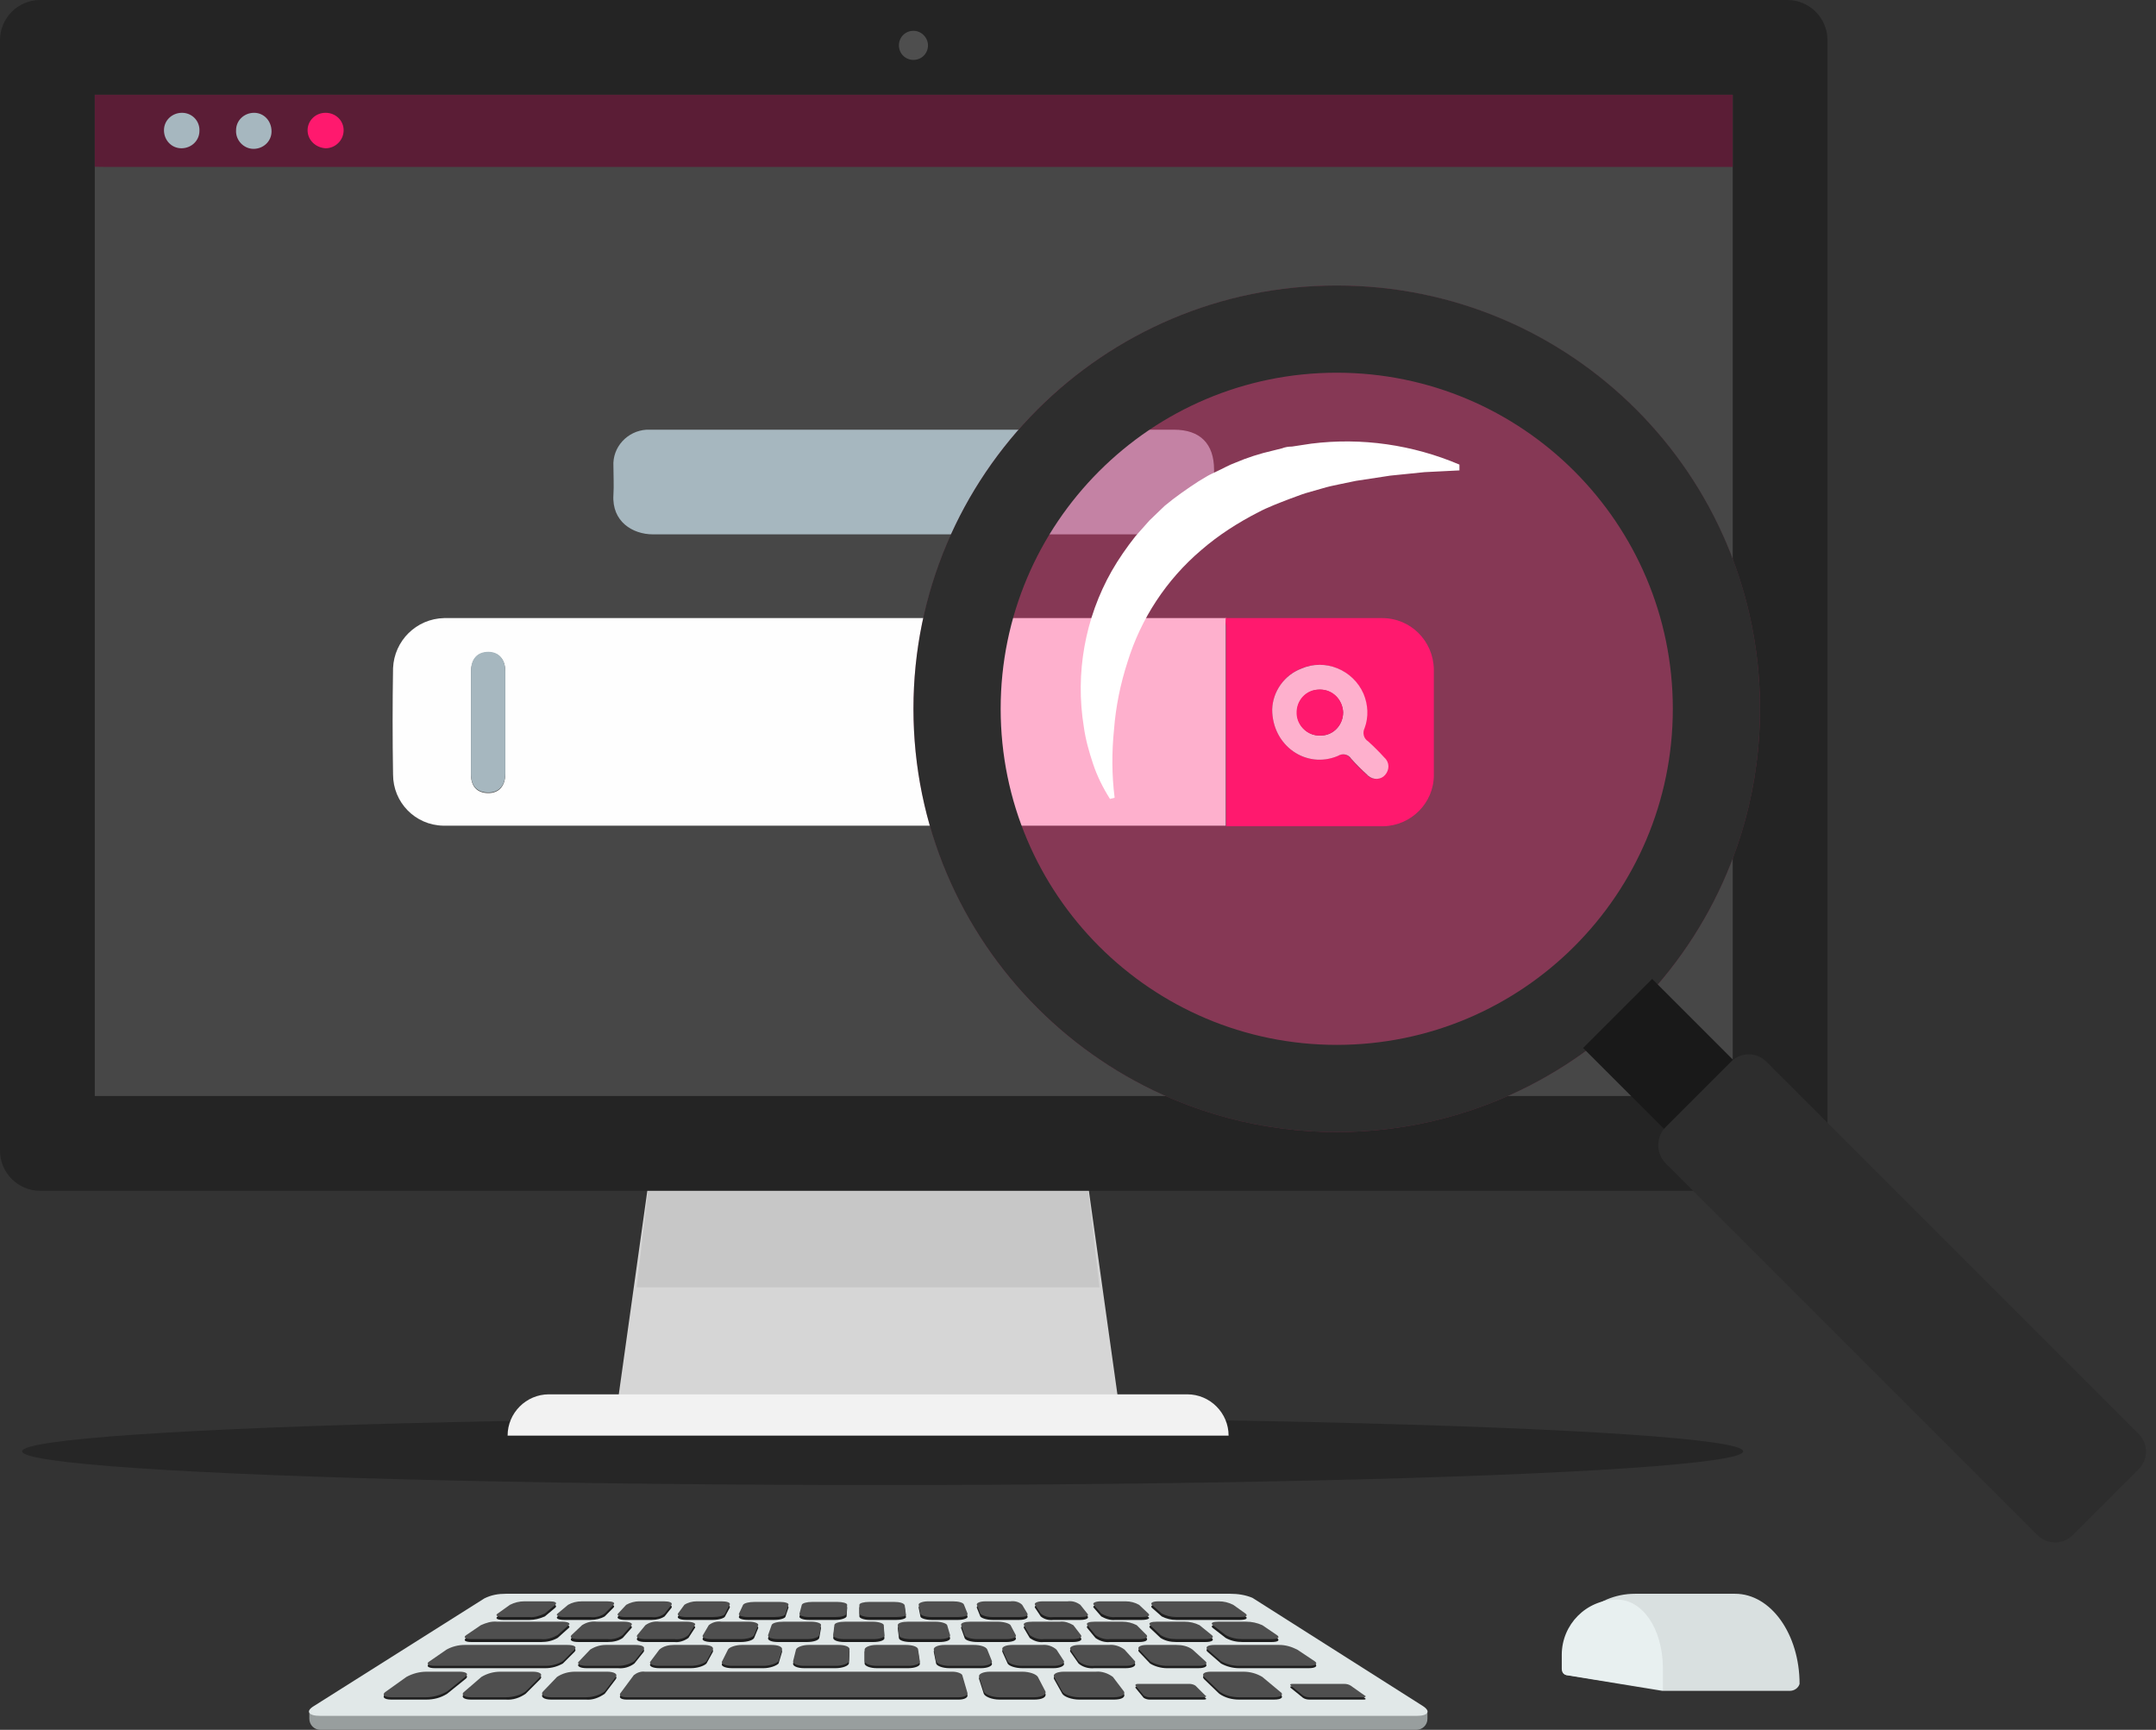 <?xml version="1.0" encoding="utf-8"?>
<!-- Generator: Adobe Illustrator 24.1.1, SVG Export Plug-In . SVG Version: 6.00 Build 0)  -->
<svg version="1.1" id="Ebene_1" xmlns="http://www.w3.org/2000/svg" xmlns:xlink="http://www.w3.org/1999/xlink" x="0px" y="0px"
	 viewBox="0 0 370.8 297.5" style="enable-background:new 0 0 370.8 297.5;" xml:space="preserve">
<rect x="0" y="0" width="370.8" height="297.5" fill="#333333" stroke="none"/>
<style type="text/css">
	.st0{opacity:0.25;enable-background:new    ;}
	.st1{fill:#D6D6D6;}
	.st2{fill:#C7C7C7;}
	.st3{fill:#F2F2F2;}
	.st4{fill:#242424;}
	.st5{fill:#474747;}
	.st6{clip-path:url(#SVGID_2_);}
	.st7{fill:#5B1D36;}
	.st8{fill:none;}
	.st9{fill:#FEFEFE;}
	.st10{fill:#A6B7BF;}
	.st11{fill:#FF196E;}
	.st12{opacity:0.46;fill:#808080;enable-background:new    ;}
	.st13{fill:#989E9E;}
	.st14{fill:#E1E8E8;}
	.st15{fill:#1E1E1E;}
	.st16{fill:#4F4F4F;}
	.st17{fill:#D9E0E0;}
	.st18{fill:#E8F0F0;}
	.st19{opacity:0.34;}
	.st20{fill:#2D2D2D;}
	.st21{fill:#FFFFFF;}
	.st22{fill:#191919;}
</style>
<g>
	<g id="Layer_5">
		<ellipse class="st0" cx="151.8" cy="249.6" rx="148" ry="5.8"/>
	</g>
	<g id="Layer_2">
		<polygon class="st1" points="186.5,199.3 112.1,199.3 106.1,242.1 192.5,242.1 		"/>
		<polygon class="st2" points="186.5,199.3 112.1,199.3 109.5,221.4 189.1,221.4 		"/>
		<path class="st3" d="M87.3,246.9L87.3,246.9c0-3.9,3.2-7.1,7.1-7.1c0,0,0,0,0,0h109.8c3.9,0,7.1,3.2,7.1,7.1v0H87.3z"/>
		<path class="st4" d="M6.9,0h300.5c3.8,0,6.9,3.1,6.9,6.9v191c0,3.8-3.1,6.9-6.9,6.9H6.9c-3.8,0-6.9-3.1-6.9-6.9V6.9
			C0,3.1,3.1,0,6.9,0z"/>
		<rect x="16.3" y="16.3" class="st5" width="281.7" height="172.2"/>
		<g>
			<defs>
				<rect id="SVGID_1_" x="16.3" y="16.3" width="281.7" height="172.2"/>
			</defs>
			<clipPath id="SVGID_2_">
				<use xlink:href="#SVGID_1_"  style="overflow:visible;"/>
			</clipPath>
			<g class="st6">
				<path class="st7" d="M304.2,28.7c-0.5,0-7.3,0-7.8,0H17.7c-0.5,0-5.9-0.1-6.4-0.1c0-3,2.6-9.3,2.7-12.2c0.1-1.9,6.3,0,10.9-0.1
					c0.7,0,1.4,0,2.1,0c86.8,0,173.5,0,260.3,0c1.3,0,13.3-2.5,14.6-2.3c3.8,0.4,1.3,1.9,1.4,3.5C303.3,20.4,304.2,25.8,304.2,28.7z
					"/>
				<path class="st8" d="M16.3,184c1,2.5,2.3,4.7,4.9,6c1.2,0.6,2.6,0.9,3.9,1c0.8,0.1,1.6,0,2.4,0c86.7,0,173.5,0,260.2,0
					c4.8,0,8.2-1.8,9.8-6.5c0.1-0.2,0.2-0.3,0.4-0.5c-0.1,2.8,0.4,5.6-1,8.2c-1.5,2.8-4.4,4.7-7.6,4.8c-0.4,0-0.8,0-1.2,0
					c-87.4,0-174.7,0-262.1,0c-2.7,0.2-5.4-0.9-7.3-2.9c-1.5-1.6-2.4-3.7-2.4-5.9C16.3,186.8,16.3,185.4,16.3,184z"/>
				<path class="st9" d="M210.8,142c0,0-90.3,0-134.6,0c-4.8-0.1-8.6-4-8.6-8.8c-0.1-6.1-0.1-12.2,0-18.3c0.2-4.7,4-8.5,8.8-8.6
					c0.8,0,1.6,0,2.4,0l132.1,0l-0.1,0.9v0.3L210.8,142z M86.9,124.3c0-2.9,0-5.9,0-8.8c0-2.1-1.1-3.3-2.9-3.3c-1.9,0-2.9,1.1-3,3.3
					c0,5.9,0,11.8,0,17.7c0,2.1,1.1,3.2,3,3.2c1.8,0,2.9-1.2,2.9-3.3C86.9,130.1,86.9,127.2,86.9,124.3z"/>
				<path class="st10" d="M201.9,73.9c4.5,0,6.9,2.4,6.9,6.9c0,1.7,0,3.4,0,5c0,3.3-2.6,6-5.9,6.1c-0.1,0-0.1,0-0.2,0
					c-2.5,0-62.7,0-90.4,0c-3.5,0-7.1-2.2-6.8-6.8c0.1-1.6,0-3.3,0-4.9c-0.2-3.3,2.4-6.1,5.7-6.3c0.2,0,0.4,0,0.7,0
					C121.4,73.9,201.9,73.9,201.9,73.9z"/>
				<path class="st11" d="M210.8,107.2l0-0.9c8.9,0,18,0,26.9,0c4.9,0,8.8,3.9,8.9,8.8c0,0,0,0,0,0c0,6,0,12.1,0,18.2
					c0,4.8-3.9,8.7-8.7,8.8c-8.6,0-27,0-27,0v-34.5L210.8,107.2z M218.8,122c0,6.3,5.9,10.3,11.2,8c0.8-0.5,1.8-0.3,2.3,0.5
					c0.9,1,1.8,1.9,2.8,2.8c0.7,0.8,2,0.9,2.9,0.1c0.1,0,0.1-0.1,0.1-0.1c0.8-0.9,0.7-2.2-0.1-3c-0.9-1-1.8-1.9-2.8-2.8
					c-0.8-0.5-1-1.5-0.6-2.3c1.5-4.2-0.7-8.9-5-10.4c-1.9-0.7-4-0.6-5.9,0.2C220.9,116.1,218.9,118.9,218.8,122z"/>
				<path class="st10" d="M46.7,22.6c0,1.7-1.4,3-3.1,3c-1.7,0-3.1-1.5-3-3.2c0-1.7,1.4-3,3.1-3C45.4,19.4,46.7,20.8,46.7,22.6
					C46.7,22.5,46.7,22.6,46.7,22.6z"/>
				<path class="st10" d="M34.3,22.5c0,1.7-1.4,3-3.1,3c0,0,0,0,0,0c-1.7,0-3-1.4-3-3.1c0-1.7,1.4-3,3.1-3c0,0,0,0,0,0
					c1.6,0,2.9,1.2,3,2.8C34.3,22.4,34.3,22.4,34.3,22.5z"/>
				<path class="st11" d="M56,19.4c1.7,0,3.1,1.3,3.1,3c0,0,0,0,0,0c0,1.7-1.4,3.1-3.1,3.1c-1.7-0.1-3.1-1.4-3.1-3.1
					C52.9,20.8,54.2,19.4,56,19.4C56,19.4,56,19.4,56,19.4z"/>
				<path class="st10" d="M86.9,124.3c0,2.9,0,5.8,0,8.7c0,2.1-1.1,3.3-2.9,3.3c-1.9,0-3-1.1-3-3.2c0-5.9,0-11.8,0-17.7
					c0-2.1,1.1-3.3,3-3.3c1.8,0,2.9,1.3,2.9,3.3C86.9,118.4,86.9,121.3,86.9,124.3z"/>
				<path class="st9" d="M218.8,122c0.1-3.1,2.1-5.9,5-7c4.1-1.8,8.9,0.2,10.7,4.3c0.8,1.9,0.9,4,0.2,5.9c-0.4,0.8-0.2,1.8,0.6,2.3
					c1,0.9,1.9,1.8,2.8,2.8c0.9,0.8,0.9,2.1,0.1,3c-0.7,0.8-2,0.9-2.9,0.1c-0.1,0-0.1-0.1-0.1-0.1c-1-0.9-1.9-1.8-2.8-2.8
					c-0.5-0.8-1.5-1-2.3-0.5C224.7,132.3,218.8,128.3,218.8,122z M231,122.5c-0.1-2.2-1.9-3.9-4-3.9c-2.2,0-4,1.8-3.9,4
					c0,0,0,0.1,0,0.1c0,2.1,1.8,3.9,4,3.8c0,0,0.1,0,0.1,0C229.3,126.5,231,124.7,231,122.5C231,122.5,231,122.5,231,122.5z"/>
				<path class="st11" d="M231,122.5c0,2.2-1.7,4-3.9,4c0,0,0,0,0,0c-2.1,0.1-4-1.6-4.1-3.7c0,0,0-0.1,0-0.1
					c-0.1-2.2,1.6-4.1,3.8-4.1c0,0,0.1,0,0.1,0C229.2,118.5,230.9,120.3,231,122.5z"/>
			</g>
		</g>
		<path class="st12" d="M159.6,7.8c0,1.4-1.1,2.5-2.5,2.5c-1.4,0-2.5-1.1-2.5-2.5c0-1.4,1.1-2.5,2.5-2.5
			C158.5,5.3,159.6,6.5,159.6,7.8C159.6,7.8,159.6,7.8,159.6,7.8z"/>
	</g>
	<g id="Layer_4">
		<path class="st13" d="M53.2,294.6h192.3l0,0v1c0,1.1-0.9,1.9-1.9,1.9H55.1c-1.1,0-1.9-0.9-1.9-1.9V294.6L53.2,294.6z"/>
		<path class="st14" d="M211.6,274.1H87c-1.3,0-2.5,0.2-3.7,0.8L54,293.4c-1.5,0.9-1,1.7,1.1,1.7h188.5c2.1,0,2.5-0.8,1.1-1.7
			l-29.3-18.6C214.2,274.3,212.9,274.1,211.6,274.1z"/>
		<path class="st15" d="M91.1,278.6h-4.6c-1,0-1.4-0.3-0.9-0.6l2.1-1.5c0.8-0.4,1.6-0.6,2.5-0.6h4.3c0.9,0,1.4,0.2,1,0.6l-1.8,1.5
			C92.8,278.4,91.9,278.6,91.1,278.6z"/>
		<path class="st15" d="M101.6,278.6H97c-1,0-1.5-0.3-1.1-0.6l1.8-1.5c0.7-0.4,1.5-0.6,2.4-0.6h4.3c0.9,0,1.5,0.2,1.1,0.6L104,278
			C103.3,278.4,102.4,278.6,101.6,278.6z"/>
		<path class="st15" d="M112.1,278.6h-4.6c-1,0-1.5-0.3-1.2-0.6l1.4-1.5c0.7-0.4,1.5-0.6,2.2-0.6h4.3c0.9,0,1.5,0.2,1.3,0.6
			l-1.2,1.5C113.7,278.4,112.9,278.6,112.1,278.6z"/>
		<path class="st15" d="M122.6,278.6h-4.6c-1,0-1.6-0.3-1.4-0.6l1.1-1.5c0.6-0.4,1.4-0.6,2.1-0.6h4.3c0.9,0,1.6,0.2,1.4,0.6
			l-0.8,1.5C124.6,278.3,123.6,278.6,122.6,278.6z"/>
		<path class="st15" d="M133.2,278.6h-4.6c-1,0-1.7-0.3-1.5-0.6l0.7-1.5c0.2-0.3,1-0.6,2-0.6h4.3c0.9,0,1.6,0.2,1.5,0.6l-0.5,1.5
			C135.1,278.3,134.2,278.6,133.2,278.6z"/>
		<path class="st15" d="M143.7,278.6h-4.6c-1,0-1.7-0.3-1.6-0.6l0.4-1.5c0.1-0.3,0.9-0.6,1.8-0.6h4.3c0.9,0,1.7,0.2,1.7,0.6
			l-0.1,1.5C145.5,278.3,144.7,278.6,143.7,278.6z"/>
		<path class="st15" d="M154.2,278.6h-4.6c-1,0-1.8-0.3-1.8-0.6l0-1.5c0-0.3,0.8-0.6,1.7-0.6h4.3c0.9,0,1.7,0.2,1.8,0.6l0.2,1.5
			C156,278.3,155.2,278.6,154.2,278.6z"/>
		<path class="st15" d="M164.8,278.6h-4.6c-1,0-1.9-0.3-1.9-0.6l-0.3-1.5c-0.1-0.3,0.7-0.6,1.6-0.6h4.3c0.9,0,1.8,0.2,1.9,0.6
			l0.6,1.5C166.5,278.3,165.8,278.6,164.8,278.6z"/>
		<path class="st15" d="M175.3,278.6h-4.6c-1,0-1.9-0.3-2.1-0.6l-0.6-1.5c-0.1-0.3,0.5-0.6,1.5-0.6h4.3c0.7-0.1,1.5,0.1,2,0.5
			l0.9,1.5C176.9,278.3,176.3,278.6,175.3,278.6z"/>
		<path class="st15" d="M185.8,278.6h-4.6c-0.8,0.1-1.6-0.1-2.2-0.6l-1-1.5c-0.2-0.3,0.4-0.6,1.3-0.6h4.3c0.8-0.1,1.5,0.1,2.2,0.5
			l1.2,1.5C187.4,278.3,186.8,278.6,185.8,278.6z"/>
		<path class="st15" d="M196.4,278.6h-4.6c-0.8,0.1-1.7-0.2-2.4-0.6l-1.3-1.5c-0.3-0.3,0.3-0.5,1.2-0.5h4.3c0.8,0,1.6,0.2,2.3,0.6
			l1.6,1.5C197.9,278.3,197.4,278.6,196.4,278.6z"/>
		<path class="st15" d="M213.3,278.6h-11c-0.9,0-1.7-0.2-2.5-0.6l-1.7-1.5c-0.3-0.3,0.1-0.6,1.1-0.6h10.4c0.9,0,1.7,0.2,2.5,0.6
			l2.1,1.5C214.7,278.3,214.3,278.6,213.3,278.6z"/>
		<path class="st15" d="M93.1,282.4h-12c-1.1,0-1.5-0.3-0.9-0.7l2.5-1.7c0.9-0.4,1.8-0.7,2.8-0.6h11.2c1,0,1.5,0.3,1.1,0.6l-1.9,1.7
			C95,282.2,94.1,282.4,93.1,282.4z"/>
		<path class="st15" d="M104.5,282.4h-5c-1.1,0-1.6-0.3-1.2-0.7l1.8-1.7c0.8-0.5,1.6-0.7,2.5-0.6h4.7c1,0,1.6,0.3,1.3,0.6l-1.5,1.7
			C106.4,282.2,105.5,282.4,104.5,282.4z"/>
		<path class="st15" d="M116,282.4h-5c-1.1,0-1.7-0.3-1.4-0.7l1.4-1.7c0.7-0.5,1.5-0.7,2.4-0.6h4.7c1,0,1.7,0.3,1.4,0.6l-1.1,1.7
			C117.7,282.2,116.8,282.5,116,282.4z"/>
		<path class="st15" d="M127.4,282.4h-5c-1.1,0-1.8-0.3-1.5-0.7l1-1.7c0.6-0.5,1.4-0.7,2.2-0.6h4.7c1,0,1.7,0.3,1.6,0.6l-0.7,1.7
			C129.5,282.1,128.5,282.4,127.4,282.4z"/>
		<path class="st15" d="M138.8,282.4h-5c-1.1,0-1.8-0.3-1.7-0.7l0.6-1.7c0.1-0.4,1.1-0.6,2.1-0.6h4.7c1,0,1.8,0.3,1.7,0.6l-0.3,1.7
			C140.8,282.1,139.9,282.4,138.8,282.4z"/>
		<path class="st15" d="M150.2,282.4h-5c-1.1,0-1.9-0.3-1.9-0.7l0.2-1.7c0-0.4,0.9-0.6,1.9-0.6h4.7c1,0,1.9,0.3,1.9,0.6l0.1,1.7
			C152.2,282.1,151.3,282.4,150.2,282.4z"/>
		<path class="st15" d="M161.6,282.4h-5c-1.1,0-2-0.3-2-0.7l-0.2-1.7c0-0.4,0.8-0.6,1.8-0.6h4.7c1,0,1.9,0.3,2,0.6l0.5,1.7
			C163.5,282.1,162.7,282.4,161.6,282.4z"/>
		<path class="st15" d="M173.1,282.4h-5c-1.1,0-2.1-0.3-2.2-0.7l-0.6-1.7c-0.1-0.4,0.6-0.6,1.6-0.6h4.7c1,0,2,0.3,2.2,0.6l0.9,1.7
			C174.9,282.1,174.1,282.4,173.1,282.4z"/>
		<path class="st15" d="M184.5,282.4h-5c-0.9,0.1-1.7-0.2-2.4-0.7l-1-1.7c-0.2-0.4,0.5-0.6,1.5-0.6h4.7c0.8-0.1,1.6,0.2,2.3,0.6
			l1.3,1.7C186.2,282.1,185.6,282.4,184.5,282.4z"/>
		<path class="st15" d="M195.9,282.4h-5c-0.9,0.1-1.8-0.2-2.5-0.7L187,280c-0.3-0.4,0.3-0.6,1.3-0.6h4.7c0.9,0,1.7,0.2,2.5,0.6
			l1.7,1.7C197.5,282.1,197,282.4,195.9,282.4z"/>
		<path class="st15" d="M207.3,282.4h-5c-1,0-1.9-0.2-2.7-0.7l-1.8-1.7c-0.4-0.4,0.2-0.6,1.2-0.6h4.7c0.9,0,1.8,0.2,2.6,0.6l2.1,1.7
			C208.9,282.1,208.4,282.4,207.3,282.4z"/>
		<path class="st15" d="M218.7,282.4h-5c-1,0-2-0.2-2.9-0.7l-2.2-1.7c-0.5-0.4,0-0.6,1-0.6h4.7c1,0,1.9,0.2,2.8,0.6l2.5,1.7
			C220.2,282.1,219.8,282.4,218.7,282.4z"/>
		<path class="st15" d="M93.8,286.9h-19c-1.2,0-1.6-0.4-0.9-0.8l2.9-2c0.9-0.5,2-0.8,3.1-0.8h17.7c1.1,0,1.7,0.3,1.2,0.8l-2,2
			C95.9,286.6,94.9,286.9,93.8,286.9z"/>
		<path class="st15" d="M106.3,286.9h-5.4c-1.2,0-1.8-0.4-1.3-0.8l1.9-2c0.8-0.5,1.7-0.8,2.7-0.8h5.1c1.1,0,1.7,0.3,1.4,0.8l-1.6,2
			C108.3,286.7,107.3,287,106.3,286.9z"/>
		<path class="st15" d="M118.8,286.9h-5.4c-1.2,0-1.9-0.4-1.5-0.8l1.5-2c0.7-0.6,1.6-0.8,2.5-0.8h5.1c1.1,0,1.8,0.3,1.6,0.8l-1.1,2
			C121.1,286.5,120,286.9,118.8,286.9z"/>
		<path class="st15" d="M131.3,286.9h-5.4c-1.2,0-2-0.4-1.7-0.8l1-2c0.2-0.4,1.3-0.8,2.4-0.8h5.1c1.1,0,1.9,0.3,1.8,0.8l-0.6,2
			C133.5,286.5,132.4,286.9,131.3,286.9z"/>
		<path class="st15" d="M143.7,286.9h-5.4c-1.2,0-2-0.4-1.9-0.8l0.5-2c0.1-0.4,1.1-0.8,2.2-0.8h5.1c1.1,0,2,0.3,1.9,0.8l-0.1,2
			C145.9,286.5,144.9,286.9,143.7,286.9z"/>
		<path class="st15" d="M156.2,286.9h-5.4c-1.2,0-2.1-0.4-2.1-0.8l0-2c0-0.4,0.9-0.8,2-0.8h5.1c1.1,0,2.1,0.3,2.1,0.8l0.3,2
			C158.3,286.5,157.4,286.9,156.2,286.9z"/>
		<path class="st15" d="M168.7,286.9h-5.4c-1.2,0-2.2-0.4-2.3-0.8l-0.4-2c-0.1-0.4,0.7-0.8,1.8-0.8h5.1c1.1,0,2.1,0.3,2.3,0.8l0.8,2
			C170.7,286.5,169.9,286.9,168.7,286.9z"/>
		<path class="st15" d="M181.2,286.9h-5.4c-1.2,0-2.3-0.4-2.5-0.8l-0.9-2c-0.2-0.4,0.5-0.8,1.7-0.8h5.1c0.9-0.1,1.8,0.2,2.5,0.8
			l1.3,2C183.1,286.5,182.3,286.9,181.2,286.9z"/>
		<path class="st15" d="M193.6,286.9h-5.4c-1,0.1-2-0.2-2.7-0.8l-1.4-2c-0.3-0.4,0.4-0.8,1.5-0.8h5.1c0.9-0.1,1.9,0.2,2.7,0.8l1.8,2
			C195.4,286.5,194.8,286.9,193.6,286.9z"/>
		<path class="st15" d="M206.1,286.9h-5.4c-1,0-2.1-0.3-2.9-0.8l-1.9-2c-0.4-0.4,0.2-0.8,1.3-0.8h5.1c1,0,2,0.2,2.8,0.8l2.2,2
			C207.8,286.5,207.3,286.9,206.1,286.9z"/>
		<path class="st15" d="M225.1,286.9h-12c-1.1,0-2.2-0.3-3.1-0.8l-2.3-2c-0.5-0.4,0-0.8,1.1-0.8H220c1.1,0,2.1,0.3,3.1,0.8l3,2
			C226.7,286.5,226.3,286.9,225.1,286.9z"/>
		<path class="st15" d="M73.3,292.3h-6c-1.3,0-1.7-0.5-0.9-1l3.5-2.5c1.1-0.6,2.3-0.9,3.5-0.9H79c1.2,0,1.7,0.4,1,0.9l-3.1,2.5
			C75.8,292,74.6,292.3,73.3,292.3z"/>
		<path class="st15" d="M87,292.3h-6c-1.3,0-1.8-0.5-1.1-1l2.9-2.5c1-0.6,2.1-0.9,3.3-0.9h5.5c1.2,0,1.8,0.4,1.3,0.9l-2.5,2.5
			C89.4,292,88.2,292.4,87,292.3z"/>
		<path class="st15" d="M100.8,292.3h-6c-1.3,0-1.9-0.5-1.4-1l2.4-2.5c0.9-0.6,2-0.9,3.1-0.9h5.5c1.2,0,1.9,0.4,1.5,0.9l-1.9,2.5
			C103,292,101.9,292.4,100.8,292.3z"/>
		<path class="st15" d="M164.9,292.3h-57.1c-0.9,0-1.4-0.3-1.1-0.7l2.3-3.1c0.5-0.4,1.2-0.7,1.9-0.6h52.9c0.8,0,1.6,0.3,1.7,0.6
			l0.9,3.1C166.4,292,165.8,292.3,164.9,292.3z"/>
		<path class="st15" d="M177.9,292.3h-6c-1.3,0-2.5-0.5-2.7-1l-0.8-2.5c-0.2-0.5,0.7-0.9,1.9-0.9h5.5c1.2,0,2.4,0.4,2.7,0.9l1.3,2.5
			C180,291.9,179.2,292.3,177.9,292.3z"/>
		<path class="st15" d="M191.6,292.3h-6c-1.3,0-2.6-0.5-2.9-1l-1.4-2.5c-0.3-0.5,0.5-0.9,1.7-0.9h5.5c1-0.1,2.1,0.3,2.9,0.9l1.9,2.5
			C193.6,291.9,192.9,292.3,191.6,292.3z"/>
		<path class="st15" d="M207,292.3h-9.3c-0.3,0-0.7-0.1-1-0.3l-1.4-1.7c-0.1-0.2,0.1-0.3,0.4-0.3h8.9c0.3,0,0.7,0.1,1,0.3l1.7,1.7
			C207.6,292.2,207.4,292.3,207,292.3z"/>
		<path class="st15" d="M219.1,292.3h-6c-1.2,0-2.4-0.3-3.4-1l-2.6-2.5c-0.5-0.5,0-0.9,1.2-0.9h5.5c1.2,0,2.3,0.3,3.3,0.9l3,2.5
			C220.9,291.9,220.4,292.3,219.1,292.3z"/>
		<path class="st15" d="M234.5,292.3h-9.3c-0.4,0-0.8-0.1-1.1-0.3l-2.1-1.7c-0.2-0.2-0.1-0.3,0.3-0.3h8.9c0.4,0,0.8,0.1,1.1,0.3
			l2.4,1.7C235,292.2,234.9,292.3,234.5,292.3z"/>
		<path class="st16" d="M91.1,278.1h-4.6c-1,0-1.4-0.3-0.9-0.6l2.1-1.5c0.8-0.4,1.6-0.6,2.5-0.6h4.3c0.9,0,1.4,0.2,1,0.6l-1.8,1.5
			C92.8,277.9,91.9,278.2,91.1,278.1z"/>
		<path class="st16" d="M101.6,278.1H97c-1,0-1.5-0.3-1.1-0.6l1.8-1.5c0.7-0.4,1.5-0.6,2.4-0.6h4.3c0.9,0,1.5,0.2,1.1,0.6l-1.5,1.5
			C103.3,278,102.4,278.2,101.6,278.1z"/>
		<path class="st16" d="M112.1,278.1h-4.6c-1,0-1.5-0.3-1.2-0.6l1.4-1.5c0.7-0.4,1.5-0.6,2.2-0.6h4.3c0.9,0,1.5,0.2,1.3,0.6
			l-1.2,1.5C113.7,278,112.9,278.2,112.1,278.1z"/>
		<path class="st16" d="M122.6,278.1h-4.6c-1,0-1.6-0.3-1.4-0.6l1.1-1.5c0.6-0.4,1.4-0.6,2.1-0.6h4.3c0.9,0,1.6,0.2,1.4,0.6
			l-0.8,1.5C124.6,277.9,123.6,278.1,122.6,278.1z"/>
		<path class="st16" d="M133.2,278.1h-4.6c-1,0-1.7-0.3-1.5-0.6l0.7-1.5c0.2-0.3,1-0.5,2-0.5h4.3c0.9,0,1.6,0.2,1.5,0.5l-0.5,1.5
			C135.1,277.9,134.2,278.1,133.2,278.1z"/>
		<path class="st16" d="M143.7,278.1h-4.6c-1,0-1.7-0.3-1.6-0.6l0.4-1.5c0.1-0.3,0.9-0.5,1.8-0.5h4.3c0.9,0,1.7,0.2,1.7,0.5
			l-0.1,1.5C145.5,277.9,144.7,278.1,143.7,278.1z"/>
		<path class="st16" d="M154.2,278.1h-4.6c-1,0-1.8-0.3-1.8-0.6l0-1.5c0-0.3,0.8-0.5,1.7-0.5h4.3c0.9,0,1.7,0.2,1.8,0.6l0.2,1.5
			C156,277.9,155.2,278.1,154.2,278.1z"/>
		<path class="st16" d="M164.8,278.1h-4.6c-1,0-1.9-0.3-1.9-0.6l-0.3-1.5c-0.1-0.3,0.7-0.6,1.6-0.6h4.3c0.9,0,1.8,0.2,1.9,0.6
			l0.6,1.5C166.5,277.9,165.8,278.1,164.8,278.1z"/>
		<path class="st16" d="M175.3,278.1h-4.6c-1,0-1.9-0.3-2.1-0.6l-0.6-1.5c-0.1-0.3,0.5-0.6,1.5-0.6h4.3c0.7-0.1,1.5,0.1,2,0.6
			l0.9,1.5C176.9,277.9,176.3,278.1,175.3,278.1z"/>
		<path class="st16" d="M185.8,278.1h-4.6c-0.8,0.1-1.6-0.1-2.2-0.6l-1-1.5c-0.2-0.3,0.4-0.6,1.3-0.6h4.3c0.8-0.1,1.5,0.1,2.2,0.6
			l1.2,1.5C187.4,277.9,186.8,278.1,185.8,278.1z"/>
		<path class="st16" d="M196.4,278.1h-4.6c-0.8,0.1-1.7-0.2-2.4-0.6l-1.3-1.5c-0.3-0.3,0.3-0.6,1.2-0.6h4.3c0.8,0,1.6,0.2,2.3,0.6
			l1.6,1.5C197.9,277.9,197.4,278.1,196.4,278.1z"/>
		<path class="st16" d="M213.3,278.1h-11c-0.9,0-1.7-0.2-2.5-0.6l-1.7-1.5c-0.3-0.3,0.1-0.6,1.1-0.6h10.4c0.9,0,1.7,0.2,2.5,0.6
			l2.1,1.5C214.7,277.9,214.3,278.1,213.3,278.1z"/>
		<path class="st16" d="M93.1,281.9h-12c-1.1,0-1.5-0.3-0.9-0.7l2.5-1.7c0.9-0.4,1.8-0.7,2.8-0.6h11.2c1,0,1.5,0.3,1.1,0.6l-1.9,1.7
			C95,281.7,94.1,282,93.1,281.9z"/>
		<path class="st16" d="M104.5,281.9h-5c-1.1,0-1.6-0.3-1.2-0.7l1.8-1.7c0.8-0.5,1.6-0.7,2.5-0.6h4.7c1,0,1.6,0.3,1.3,0.6l-1.5,1.7
			C106.4,281.7,105.5,282,104.5,281.9z"/>
		<path class="st16" d="M116,281.9h-5c-1.1,0-1.7-0.3-1.4-0.7l1.4-1.7c0.7-0.5,1.5-0.7,2.4-0.6h4.7c1,0,1.7,0.3,1.4,0.6l-1.1,1.7
			C117.7,281.8,116.8,282,116,281.9z"/>
		<path class="st16" d="M127.4,281.9h-5c-1.1,0-1.8-0.3-1.5-0.7l1-1.7c0.6-0.5,1.4-0.7,2.2-0.6h4.7c1,0,1.7,0.3,1.6,0.6l-0.7,1.7
			C129.5,281.6,128.5,281.9,127.4,281.9z"/>
		<path class="st16" d="M138.8,281.9h-5c-1.1,0-1.8-0.3-1.7-0.7l0.6-1.7c0.1-0.4,1.1-0.6,2.1-0.6h4.7c1,0,1.8,0.3,1.7,0.6l-0.3,1.7
			C140.8,281.6,139.9,281.9,138.8,281.9z"/>
		<path class="st16" d="M150.2,281.9h-5c-1.1,0-1.9-0.3-1.9-0.7l0.2-1.7c0-0.4,0.9-0.6,1.9-0.6h4.7c1,0,1.9,0.3,1.9,0.6l0.1,1.7
			C152.2,281.6,151.3,281.9,150.2,281.9z"/>
		<path class="st16" d="M161.6,281.9h-5c-1.1,0-2-0.3-2-0.7l-0.2-1.7c0-0.4,0.8-0.6,1.8-0.6h4.7c1,0,1.9,0.3,2,0.6l0.5,1.7
			C163.5,281.6,162.7,281.9,161.6,281.9z"/>
		<path class="st16" d="M173.1,281.9h-5c-1.1,0-2.1-0.3-2.2-0.7l-0.6-1.7c-0.1-0.4,0.6-0.6,1.6-0.6h4.7c1,0,2,0.3,2.2,0.6l0.9,1.7
			C174.9,281.6,174.1,281.9,173.1,281.9z"/>
		<path class="st16" d="M184.5,281.9h-5c-0.9,0.1-1.7-0.2-2.4-0.7l-1-1.7c-0.2-0.4,0.5-0.6,1.5-0.6h4.7c0.8-0.1,1.6,0.2,2.3,0.6
			l1.3,1.7C186.2,281.6,185.6,281.9,184.5,281.9z"/>
		<path class="st16" d="M195.9,281.9h-5c-0.9,0.1-1.8-0.2-2.5-0.7l-1.4-1.7c-0.3-0.4,0.3-0.6,1.3-0.6h4.7c0.9,0,1.7,0.2,2.5,0.6
			l1.7,1.7C197.5,281.6,197,281.9,195.9,281.9z"/>
		<path class="st16" d="M207.3,281.9h-5c-1,0-1.9-0.2-2.7-0.7l-1.8-1.7c-0.4-0.4,0.2-0.6,1.2-0.6h4.7c0.9,0,1.8,0.2,2.6,0.6l2.1,1.7
			C208.9,281.6,208.4,281.9,207.3,281.9z"/>
		<path class="st16" d="M218.7,281.9h-5c-1,0-2-0.2-2.9-0.7l-2.2-1.7c-0.5-0.4,0-0.6,1-0.6h4.7c1,0,1.9,0.2,2.8,0.6l2.5,1.7
			C220.2,281.6,219.8,281.9,218.7,281.9z"/>
		<path class="st16" d="M93.8,286.5h-19c-1.2,0-1.6-0.4-0.9-0.8l2.9-2c0.9-0.5,2-0.8,3.1-0.8h17.7c1.1,0,1.7,0.3,1.2,0.8l-2,2
			C95.9,286.2,94.9,286.5,93.8,286.5z"/>
		<path class="st16" d="M106.3,286.5h-5.4c-1.2,0-1.8-0.4-1.3-0.8l1.9-2c0.8-0.5,1.7-0.8,2.7-0.8h5.1c1.1,0,1.7,0.3,1.4,0.8l-1.6,2
			C108.3,286.2,107.3,286.5,106.3,286.5z"/>
		<path class="st16" d="M118.8,286.5h-5.4c-1.2,0-1.9-0.4-1.5-0.8l1.5-2c0.7-0.6,1.6-0.8,2.5-0.8h5.1c1.1,0,1.8,0.3,1.6,0.8l-1.1,2
			C121.1,286.1,120,286.5,118.8,286.5z"/>
		<path class="st16" d="M131.3,286.5h-5.4c-1.2,0-2-0.4-1.7-0.8l1-2c0.2-0.4,1.3-0.8,2.4-0.8h5.1c1.1,0,1.9,0.3,1.8,0.8l-0.6,2
			C133.5,286.1,132.4,286.5,131.3,286.5z"/>
		<path class="st16" d="M143.7,286.5h-5.4c-1.2,0-2-0.4-1.9-0.8l0.5-2c0.1-0.4,1.1-0.8,2.2-0.8h5.1c1.1,0,2,0.3,1.9,0.8l-0.1,2
			C145.9,286.1,144.9,286.5,143.7,286.5z"/>
		<path class="st16" d="M156.2,286.5h-5.4c-1.2,0-2.1-0.4-2.1-0.8l0-2c0-0.4,0.9-0.8,2-0.8h5.1c1.1,0,2.1,0.3,2.1,0.8l0.3,2
			C158.3,286.1,157.4,286.5,156.2,286.5z"/>
		<path class="st16" d="M168.7,286.5h-5.4c-1.2,0-2.2-0.4-2.3-0.8l-0.4-2c-0.1-0.4,0.7-0.8,1.8-0.8h5.1c1.1,0,2.1,0.3,2.3,0.8l0.8,2
			C170.7,286.1,169.9,286.5,168.7,286.5z"/>
		<path class="st16" d="M181.2,286.5h-5.4c-1.2,0-2.3-0.4-2.5-0.8l-0.9-2c-0.2-0.4,0.5-0.8,1.7-0.8h5.1c0.9-0.1,1.8,0.2,2.5,0.8
			l1.3,2C183.1,286.1,182.3,286.5,181.2,286.5z"/>
		<path class="st16" d="M193.6,286.5h-5.4c-1,0.1-2-0.2-2.7-0.8l-1.4-2c-0.3-0.4,0.4-0.8,1.5-0.8h5.1c0.9-0.1,1.9,0.2,2.7,0.8l1.8,2
			C195.4,286.1,194.8,286.5,193.6,286.5z"/>
		<path class="st16" d="M206.1,286.5h-5.4c-1,0-2.1-0.3-2.9-0.8l-1.9-2c-0.4-0.4,0.2-0.8,1.3-0.8h5.1c1,0,2,0.2,2.8,0.8l2.2,2
			C207.8,286.1,207.3,286.5,206.1,286.5z"/>
		<path class="st16" d="M225.1,286.5h-12c-1.1,0-2.2-0.3-3.1-0.8l-2.3-2c-0.5-0.4,0-0.8,1.1-0.8H220c1.1,0,2.1,0.3,3.1,0.8l3,2
			C226.7,286.1,226.3,286.5,225.1,286.5z"/>
		<path class="st16" d="M73.3,291.9h-6c-1.3,0-1.7-0.5-0.9-1l3.5-2.5c1.1-0.6,2.3-0.9,3.5-0.9H79c1.2,0,1.7,0.4,1,0.9l-3.1,2.5
			C75.8,291.5,74.6,291.9,73.3,291.9z"/>
		<path class="st16" d="M87,291.9h-6c-1.3,0-1.8-0.5-1.1-1l2.9-2.5c1-0.6,2.1-0.9,3.3-0.9h5.5c1.2,0,1.8,0.4,1.3,0.9l-2.5,2.5
			C89.4,291.6,88.2,291.9,87,291.9z"/>
		<path class="st16" d="M100.8,291.9h-6c-1.3,0-1.9-0.5-1.4-1l2.4-2.5c0.9-0.6,2-0.9,3.1-0.9h5.5c1.2,0,1.9,0.4,1.5,0.9l-1.9,2.5
			C103,291.6,101.9,291.9,100.8,291.9z"/>
		<path class="st16" d="M164.9,291.9h-57.1c-0.9,0-1.4-0.3-1.1-0.7l2.3-3.1c0.5-0.4,1.2-0.7,1.9-0.6h52.9c0.8,0,1.6,0.3,1.7,0.6
			l0.9,3.1C166.4,291.6,165.8,291.9,164.9,291.9z"/>
		<path class="st16" d="M177.9,291.9h-6c-1.3,0-2.5-0.5-2.7-1l-0.8-2.5c-0.2-0.5,0.7-0.9,1.9-0.9h5.5c1.2,0,2.4,0.4,2.7,0.9l1.3,2.5
			C180,291.4,179.2,291.9,177.9,291.9z"/>
		<path class="st16" d="M191.6,291.9h-6c-1.3,0-2.6-0.5-2.9-1l-1.4-2.5c-0.3-0.5,0.5-0.9,1.7-0.9h5.5c1-0.1,2.1,0.3,2.9,0.9l1.9,2.5
			C193.6,291.4,192.9,291.9,191.6,291.9z"/>
		<path class="st16" d="M207,291.9h-9.3c-0.3,0-0.7-0.1-1-0.3l-1.4-1.7c-0.1-0.2,0.1-0.3,0.4-0.3h8.9c0.3,0,0.7,0.1,1,0.3l1.7,1.7
			C207.6,291.7,207.4,291.9,207,291.9z"/>
		<path class="st16" d="M219.1,291.9h-6c-1.2,0-2.4-0.3-3.4-1l-2.6-2.5c-0.5-0.5,0-0.9,1.2-0.9h5.5c1.2,0,2.3,0.3,3.3,0.9l3,2.5
			C220.9,291.4,220.4,291.9,219.1,291.9z"/>
		<path class="st16" d="M234.5,291.9h-9.3c-0.4,0-0.8-0.1-1.1-0.3l-2.1-1.7c-0.2-0.2-0.1-0.3,0.3-0.3h8.9c0.4,0,0.8,0.1,1.1,0.3
			l2.4,1.7C235,291.7,234.9,291.9,234.5,291.9z"/>
		<path class="st17" d="M298.4,274.1h-17.2c-6.9,0-12.5,5.6-12.5,12.5v0.7c0,0.4,0.3,0.7,0.7,0.8l16.5,2.7h21.9
			c0.8,0,1.5-0.5,1.7-1.2l0,0C309.5,281.1,304.6,274.1,298.4,274.1z"/>
		<path class="st18" d="M278.1,275.1L278.1,275.1c-5.3,0-9.5,4.3-9.5,9.5v2.4c0,0.6,0.4,1.1,1,1.1l16.4,2.6v-3.9
			C285.9,279.9,282.4,275.1,278.1,275.1z"/>
	</g>
	<g id="Layer_1">
		<g class="st19">
			<circle class="st11" cx="229.9" cy="121.9" r="72.8"/>
		</g>
		<path class="st20" d="M229.9,64.1c31.9,0,57.8,25.9,57.8,57.8s-25.9,57.8-57.8,57.8c-31.9,0-57.8-25.9-57.8-57.8
			C172.1,90,198,64.1,229.9,64.1 M229.9,49.1c-40.2,0-72.8,32.6-72.8,72.8s32.6,72.8,72.8,72.8s72.8-32.6,72.8-72.8
			S270.2,49.1,229.9,49.1C229.9,49.1,229.9,49.1,229.9,49.1z"/>
		<path class="st21" d="M190.9,137.4c-1.2-1.9-2.2-3.9-2.9-6c-0.7-2.1-1.3-4.2-1.6-6.4c-1.5-9.2,0.2-18.7,4.8-26.8
			c1.2-2.1,2.6-4.1,4.1-6c0.8-0.9,1.6-1.8,2.4-2.7l2.6-2.5c1.8-1.5,3.8-2.9,5.8-4.2l1.5-0.9c0.5-0.3,1-0.5,1.6-0.8
			c1.1-0.5,2.1-1.1,3.2-1.5c2.1-0.9,4.3-1.6,6.5-2.1l1.6-0.4c0.5-0.2,1.1-0.3,1.7-0.3l3.3-0.5c8.7-1.1,17.5,0.2,25.5,3.6v1l-6,0.3
			c-2,0.2-3.9,0.4-5.9,0.6c-2,0.3-3.9,0.6-5.9,0.9l-2.9,0.6c-1,0.2-1.9,0.4-2.9,0.7l-2.8,0.8c-1,0.3-1.9,0.7-2.8,1
			c-1.8,0.7-3.7,1.4-5.4,2.3c-3.5,1.8-6.8,3.9-9.8,6.5c-6,5.1-10.4,11.8-12.7,19.3c-1.2,3.7-2,7.6-2.3,11.5
			c-0.4,3.9-0.4,7.9,0.1,11.8L190.9,137.4z"/>
		
			<rect x="277.8" y="171" transform="matrix(0.707 -0.707 0.707 0.707 -45.033 255.744)" class="st22" width="16.8" height="22.5"/>
		<path class="st20" d="M286.4,193.9l11.3-11.3c1.7-1.7,4.4-1.7,6.1,0l64,64c1.7,1.7,1.7,4.4,0,6.1L356.5,264
			c-1.7,1.7-4.4,1.7-6.1,0l-64-64C284.8,198.3,284.8,195.6,286.4,193.9z"/>
	</g>
</g>
</svg>

